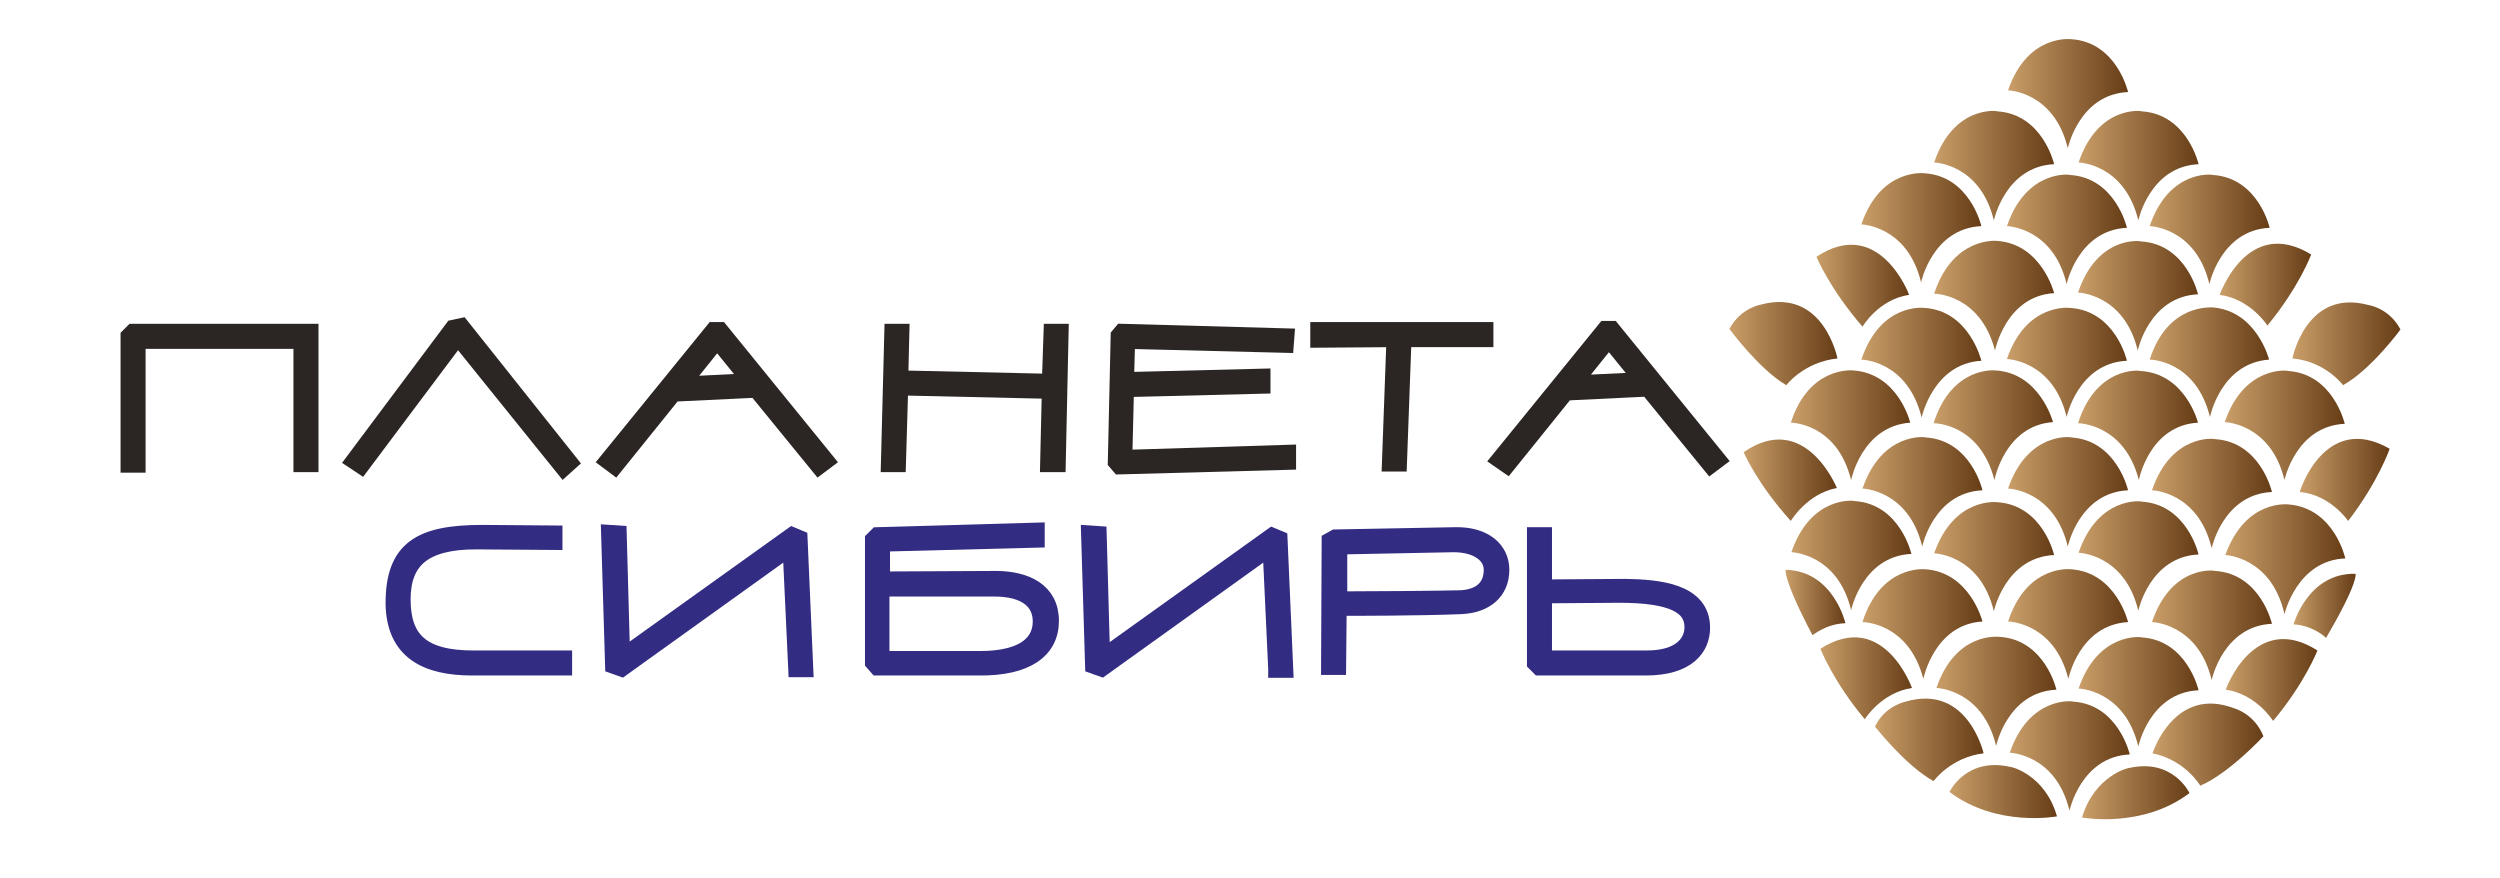 <?xml version="1.0" encoding="UTF-8"?> <svg xmlns="http://www.w3.org/2000/svg" width="413" height="145" viewBox="0 0 413 145" fill="none"> <path d="M331.734 14.922C331.734 14.922 339.344 15.11 341.599 24.495C341.599 24.495 343.478 15.579 351.558 15.204C351.558 15.204 349.679 6.945 342.163 6.476C342.163 6.476 334.929 5.537 331.734 14.922Z" fill="url(#paint0_linear_916_5)"></path> <path d="M319.521 26.841C319.521 26.841 327.131 27.029 329.386 36.414C329.386 36.414 331.265 27.498 339.344 27.123C339.344 27.123 337.465 18.864 329.949 18.395C329.949 18.301 322.715 17.363 319.521 26.841Z" fill="url(#paint1_linear_916_5)"></path> <path d="M343.384 26.841C343.384 26.841 350.994 27.029 353.248 36.414C353.248 36.414 355.127 27.498 363.207 27.123C363.207 27.123 361.328 18.864 353.812 18.395C353.812 18.301 346.578 17.363 343.384 26.841Z" fill="url(#paint2_linear_916_5)"></path> <path d="M331.546 37.353C331.546 37.353 339.156 37.54 341.411 46.925C341.411 46.925 343.29 38.01 351.37 37.634C351.37 37.634 349.491 29.375 341.975 28.906C341.975 28.812 334.741 27.968 331.546 37.353Z" fill="url(#paint3_linear_916_5)"></path> <path d="M307.496 37.071C307.496 37.071 315.105 37.259 317.36 46.644C317.36 46.644 319.239 37.728 327.319 37.353C327.319 37.353 325.44 29.094 317.924 28.625C317.924 28.625 310.69 27.686 307.496 37.071Z" fill="url(#paint4_linear_916_5)"></path> <path d="M319.521 48.521C319.521 48.521 327.131 48.521 329.574 57.906C329.574 57.906 331.359 48.896 339.344 48.427C339.344 48.427 337.277 40.262 329.855 39.793C329.855 39.793 322.621 39.042 319.521 48.521Z" fill="url(#paint5_linear_916_5)"></path> <path d="M355.127 37.353C355.127 37.353 362.737 37.54 364.992 46.925C364.992 46.925 366.871 38.01 374.951 37.634C374.951 37.634 373.072 29.375 365.556 28.906C365.462 28.812 358.322 27.968 355.127 37.353Z" fill="url(#paint6_linear_916_5)"></path> <path d="M343.29 48.334C343.29 48.334 350.9 48.521 353.155 57.906C353.155 57.906 355.034 48.99 363.113 48.615C363.113 48.615 361.234 40.356 353.718 39.887C353.624 39.793 346.484 38.855 343.29 48.334Z" fill="url(#paint7_linear_916_5)"></path> <path d="M331.546 59.314C331.546 59.314 339.156 59.502 341.411 68.887C341.411 68.887 343.29 59.971 351.37 59.596C351.37 59.596 349.491 51.337 341.975 50.867C341.975 50.867 334.741 49.929 331.546 59.314Z" fill="url(#paint8_linear_916_5)"></path> <path d="M307.496 59.408C307.496 59.408 315.105 59.502 317.454 68.981C317.454 68.981 319.333 60.065 327.319 59.596C327.319 59.596 325.346 51.337 317.924 50.867C317.83 50.867 310.69 49.929 307.496 59.408Z" fill="url(#paint9_linear_916_5)"></path> <path d="M381.809 42.045C381.809 42.045 379.836 47.395 374.575 53.777C374.575 53.777 371.756 49.366 366.683 48.709C366.683 48.803 371.193 35.57 381.809 42.045Z" fill="url(#paint10_linear_916_5)"></path> <path d="M396.559 54.434C396.559 54.434 391.674 61.097 387.07 63.631C387.07 63.631 384.158 59.689 378.709 59.22C378.709 59.22 380.964 47.583 391.298 50.398C391.298 50.398 394.68 50.867 396.559 54.434Z" fill="url(#paint11_linear_916_5)"></path> <path d="M355.127 59.408C355.127 59.408 362.737 59.408 365.086 68.887C365.086 68.887 366.871 59.971 374.857 59.408C374.857 59.408 372.79 51.243 365.368 50.773C365.368 50.867 358.134 50.023 355.127 59.408Z" fill="url(#paint12_linear_916_5)"></path> <path d="M319.521 91.411C319.521 91.411 327.131 91.599 329.386 100.984C329.386 100.984 331.265 92.068 339.344 91.693C339.344 91.693 337.465 83.434 329.949 82.965C329.949 82.965 322.809 82.026 319.521 91.411Z" fill="url(#paint13_linear_916_5)"></path> <path d="M343.384 91.317C343.384 91.317 350.994 91.505 353.248 100.89C353.248 100.89 355.127 91.974 363.207 91.599C363.207 91.599 361.328 83.34 353.812 82.871C353.812 82.777 346.578 81.932 343.384 91.317Z" fill="url(#paint14_linear_916_5)"></path> <path d="M331.734 102.673C331.734 102.673 339.344 102.767 341.693 112.152C341.693 112.152 343.478 103.236 351.558 102.767C351.558 102.767 349.585 94.508 342.069 94.039C342.069 94.039 334.835 93.194 331.734 102.673Z" fill="url(#paint15_linear_916_5)"></path> <path d="M307.683 102.767C307.683 102.767 315.293 102.767 317.736 112.152C317.736 112.152 319.521 103.143 327.506 102.673C327.506 102.673 325.439 94.508 318.018 94.039C317.924 94.039 310.689 93.288 307.683 102.767Z" fill="url(#paint16_linear_916_5)"></path> <path d="M319.896 113.654C319.896 113.654 327.506 113.842 329.761 123.227C329.761 123.227 331.64 114.311 339.72 113.935C339.72 113.935 337.841 105.676 330.325 105.207C330.231 105.207 323.091 104.269 319.896 113.654Z" fill="url(#paint17_linear_916_5)"></path> <path d="M355.503 102.767C355.503 102.767 363.113 102.955 365.368 112.34C365.368 112.34 367.247 103.424 375.327 103.049C375.327 103.049 373.448 94.79 365.932 94.32C365.838 94.227 358.698 93.288 355.503 102.767Z" fill="url(#paint18_linear_916_5)"></path> <path d="M367.623 91.693C367.623 91.693 375.233 91.974 377.394 101.453C377.394 101.453 379.461 92.537 387.446 92.256C387.446 92.256 385.661 83.997 378.145 83.34C378.145 83.34 371.005 82.308 367.623 91.693Z" fill="url(#paint19_linear_916_5)"></path> <path d="M295.939 91.223C295.939 91.223 303.549 91.411 305.804 100.796C305.804 100.796 307.683 91.88 315.763 91.505C315.763 91.505 313.884 83.246 306.368 82.777C306.368 82.683 299.134 81.838 295.939 91.223Z" fill="url(#paint20_linear_916_5)"></path> <path d="M382.842 107.46C382.842 107.46 380.776 112.809 375.514 119.097C375.514 119.097 372.79 114.686 367.717 113.935C367.623 113.935 372.414 100.796 382.842 107.46Z" fill="url(#paint21_linear_916_5)"></path> <path d="M300.731 107.178C300.731 107.178 302.798 112.527 308.059 118.816C308.059 118.816 310.784 114.405 315.857 113.654C315.857 113.654 311.159 100.515 300.731 107.178Z" fill="url(#paint22_linear_916_5)"></path> <path d="M343.384 113.748C343.384 113.748 350.994 113.935 353.248 123.321C353.248 123.321 355.127 114.405 363.207 114.029C363.207 114.029 361.328 105.77 353.812 105.301C353.812 105.207 346.578 104.363 343.384 113.748Z" fill="url(#paint23_linear_916_5)"></path> <path d="M332.016 124.353C332.016 124.353 339.626 124.54 341.881 133.926C341.881 133.926 343.76 125.01 351.839 124.634C351.839 124.634 349.96 116.375 342.444 115.906C342.444 115.812 335.21 114.968 332.016 124.353Z" fill="url(#paint24_linear_916_5)"></path> <path d="M394.774 74.142C394.774 74.142 392.895 79.586 387.916 86.061C387.916 86.061 385.003 81.744 379.93 81.275C379.836 81.275 384.064 67.948 394.774 74.142Z" fill="url(#paint25_linear_916_5)"></path> <path d="M373.917 121.631C373.917 121.631 368.28 127.731 363.489 129.796C363.489 129.796 361.046 125.573 355.597 124.447C355.597 124.447 359.167 113.185 369.126 117.032C369.126 117.032 372.414 117.877 373.917 121.631Z" fill="url(#paint26_linear_916_5)"></path> <path d="M343.948 135.052C343.948 135.052 353.906 136.929 361.704 131.016C361.704 131.016 358.98 125.197 351.652 126.887C351.746 126.793 346.015 128.107 343.948 135.052Z" fill="url(#paint27_linear_916_5)"></path> <path d="M288.048 74.706C288.048 74.706 290.303 79.961 295.846 86.061C295.846 86.061 298.476 81.557 303.455 80.618C303.455 80.618 298.194 67.667 288.048 74.706Z" fill="url(#paint28_linear_916_5)"></path> <path d="M309.75 120.036C309.75 120.036 314.823 126.511 319.427 129.045C319.427 129.045 322.245 125.104 327.694 124.447C327.694 124.447 325.064 112.903 314.823 115.906C314.917 115.906 311.441 116.469 309.75 120.036Z" fill="url(#paint29_linear_916_5)"></path> <path d="M339.814 134.864C339.814 134.864 329.855 136.741 322.058 130.828C322.058 130.828 324.782 125.01 332.11 126.699C332.11 126.605 337.841 127.919 339.814 134.864Z" fill="url(#paint30_linear_916_5)"></path> <path d="M331.734 80.712C331.734 80.712 339.344 80.9 341.599 90.285C341.599 90.285 343.478 81.369 351.558 80.994C351.558 80.994 349.679 72.735 342.163 72.266C342.163 72.172 334.929 71.327 331.734 80.712Z" fill="url(#paint31_linear_916_5)"></path> <path d="M307.683 80.712C307.683 80.712 315.293 80.9 317.548 90.285C317.548 90.285 319.427 81.369 327.506 80.994C327.506 80.994 325.627 72.735 318.111 72.266C318.111 72.172 310.877 71.327 307.683 80.712Z" fill="url(#paint32_linear_916_5)"></path> <path d="M355.503 80.994C355.503 80.994 363.113 81.181 365.368 90.566C365.368 90.566 367.247 81.65 375.327 81.275C375.327 81.275 373.448 73.016 365.932 72.547C365.838 72.453 358.698 71.609 355.503 80.994Z" fill="url(#paint33_linear_916_5)"></path> <path d="M319.427 69.919C319.427 69.919 327.037 69.825 329.479 79.304C329.479 79.304 331.17 70.295 339.156 69.731C339.156 69.731 336.995 61.566 329.573 61.191C329.573 61.191 322.433 60.44 319.427 69.919Z" fill="url(#paint34_linear_916_5)"></path> <path d="M343.29 69.919C343.29 69.919 350.9 69.919 353.343 79.304C353.343 79.304 355.034 70.294 363.113 69.825C363.113 69.825 361.046 61.66 353.53 61.285C353.53 61.191 346.296 60.44 343.29 69.919Z" fill="url(#paint35_linear_916_5)"></path> <path d="M367.529 69.731C367.529 69.731 375.139 69.919 377.393 79.304C377.393 79.304 379.272 70.388 387.352 70.013C387.352 70.013 385.473 61.754 377.957 61.285C377.957 61.191 370.723 60.346 367.529 69.731Z" fill="url(#paint36_linear_916_5)"></path> <path d="M295.846 69.825C295.846 69.825 303.456 69.825 305.804 79.304C305.804 79.304 307.589 70.388 315.575 69.825C315.575 69.825 313.602 61.66 306.086 61.191C306.086 61.191 298.852 60.44 295.846 69.825Z" fill="url(#paint37_linear_916_5)"></path> <path d="M304.865 102.955C304.865 102.955 302.892 94.32 295 94.133C295 94.133 294.436 95.447 299.416 104.926C299.51 104.926 301.671 103.049 304.865 102.955Z" fill="url(#paint38_linear_916_5)"></path> <path d="M378.896 103.142C378.896 103.142 381.245 94.602 389.137 94.79C389.137 94.79 389.701 96.104 384.252 105.395C384.252 105.301 382.091 103.33 378.896 103.142Z" fill="url(#paint39_linear_916_5)"></path> <path d="M300.073 42.421C300.073 42.421 302.234 47.676 307.683 53.964C307.683 53.964 310.314 49.459 315.387 48.709C315.387 48.615 310.408 35.569 300.073 42.421Z" fill="url(#paint40_linear_916_5)"></path> <path d="M285.699 54.34C285.699 54.34 290.585 61.003 295.094 63.631C295.094 63.631 298.007 59.783 303.55 59.22C303.55 59.22 301.295 47.583 290.96 50.304C291.054 50.304 287.578 50.774 285.699 54.34Z" fill="url(#paint41_linear_916_5)"></path> <path d="M78.636 89.347C70.086 89.347 66.422 92.444 66.422 99.013C66.422 105.583 69.522 108.868 78.166 108.868H93.104V110.181H77.978C70.556 110.181 65.201 107.647 65.107 99.67C65.107 90.66 69.522 88.126 79.669 88.126L91.507 88.22V89.44L78.636 89.347Z" fill="#322C83" stroke="#322C83" stroke-width="2.821" stroke-miterlimit="10"></path> <path d="M131.623 110.463L130.683 90.285L102.686 110.369L101.371 109.9L100.713 88.126L102.123 88.22L102.686 108.68L130.871 88.502L131.998 88.971L132.938 110.463H131.623V110.463Z" fill="#322C83" stroke="#322C83" stroke-width="2.821" stroke-miterlimit="10"></path> <path d="M144.964 110.181L144.306 109.431V89.159L144.964 88.502L171.176 87.751V89.065L145.621 89.722V95.822C150.977 95.822 159.432 95.728 164.787 95.728C169.391 95.822 173.524 97.605 173.524 102.579C173.524 107.366 169.578 110.275 161.687 110.181H144.964ZM145.527 108.961C149.661 108.961 157.741 108.961 161.875 108.961C169.578 108.961 172.021 105.958 172.021 102.673C172.021 99.388 169.578 97.136 164.223 97.136H145.527V108.961Z" fill="#322C83" stroke="#322C83" stroke-width="2.821" stroke-miterlimit="10"></path> <path d="M210.916 110.463L209.977 90.285L181.98 110.369L180.664 109.9L180.007 88.22L181.416 88.314L181.98 108.774L210.164 88.596L211.292 89.065L212.231 110.557H210.916V110.463Z" fill="#322C83" stroke="#322C83" stroke-width="2.821" stroke-miterlimit="10"></path> <path d="M240.416 88.502C245.207 88.408 247.932 90.848 247.932 94.133C247.932 97.699 245.395 99.858 241.356 100.046C234.685 100.327 223.223 100.327 221.063 100.327L220.969 110.088H219.653L219.747 89.347L220.593 88.877L240.416 88.502ZM246.523 94.133C246.523 91.599 243.986 89.816 240.134 89.816L221.156 90.191V99.107C226.887 99.107 237.785 99.013 241.356 98.919C244.644 98.732 246.523 97.042 246.523 94.133Z" fill="#322C83" stroke="#322C83" stroke-width="2.821" stroke-miterlimit="10"></path> <path d="M254.32 110.181L253.663 109.524V88.502H254.978V97.136L268.507 97.042C274.05 97.136 281.096 97.793 281.096 103.706C281.096 106.897 278.841 110.181 271.889 110.181H254.32ZM254.978 108.867H272.077C277.714 108.867 279.686 106.146 279.686 103.612C279.686 100.045 276.304 98.168 267.473 98.168L254.978 98.262V108.867Z" fill="#322C83" stroke="#322C83" stroke-width="2.821" stroke-miterlimit="10"></path> <path d="M49.887 56.217H22.642V76.676H21.327V55.56L21.984 54.903H51.203V76.582H49.887V56.217Z" fill="#2B2623" stroke="#2B2623" stroke-width="2.821" stroke-miterlimit="10"></path> <path d="M59.658 76.864L58.53 76.113L74.877 54.246L76.193 53.964L94.043 76.395L93.103 77.239L75.629 55.56L59.658 76.864Z" fill="#2B2623" stroke="#2B2623" stroke-width="2.821" stroke-miterlimit="10"></path> <path d="M100.432 76.113L117.906 54.621H118.94L136.414 76.113L135.287 76.958L124.952 64.288L111.236 64.945L101.559 76.958L100.432 76.113ZM118.47 56.123L112.457 63.631L124.107 63.068L118.47 56.123Z" fill="#2B2623" stroke="#2B2623" stroke-width="2.821" stroke-miterlimit="10"></path> <path d="M173.806 54.903H175.121L174.651 76.582H173.242L173.524 64.476L148.628 63.913L148.252 76.582H146.937L147.5 54.903H148.816L148.628 62.599L173.524 63.162L173.806 54.903Z" fill="#2B2623" stroke="#2B2623" stroke-width="2.821" stroke-miterlimit="10"></path> <path d="M212.701 74.893V76.207L184.986 76.958L184.422 76.301L184.892 55.466L185.362 54.903L212.419 55.654L212.325 56.874L186.113 56.217L185.926 62.88L208.473 62.317V63.631L185.926 64.194L185.644 75.738L212.701 74.893Z" fill="#2B2623" stroke="#2B2623" stroke-width="2.821" stroke-miterlimit="10"></path> <path d="M245.301 55.935H231.773L231.021 76.489H229.706L230.457 55.935L217.868 56.029V54.621H245.301V55.935Z" fill="#2B2623" stroke="#2B2623" stroke-width="2.821" stroke-miterlimit="10"></path> <path d="M247.744 75.925L265.218 54.434H266.252L283.726 75.925L282.599 76.77L272.264 64.1L258.642 64.757L248.965 76.77L247.744 75.925ZM265.782 55.935L259.769 63.443L271.419 62.88L265.782 55.935Z" fill="#2B2623" stroke="#2B2623" stroke-width="2.821" stroke-miterlimit="10"></path> <defs> <linearGradient id="paint0_linear_916_5" x1="331.738" y1="15.508" x2="351.518" y2="15.508" gradientUnits="userSpaceOnUse"> <stop stop-color="#C99E68"></stop> <stop offset="0.99" stop-color="#683E18"></stop> </linearGradient> <linearGradient id="paint1_linear_916_5" x1="319.533" y1="27.345" x2="339.312" y2="27.345" gradientUnits="userSpaceOnUse"> <stop stop-color="#C99E68"></stop> <stop offset="0.99" stop-color="#683E18"></stop> </linearGradient> <linearGradient id="paint2_linear_916_5" x1="343.398" y1="27.345" x2="363.177" y2="27.345" gradientUnits="userSpaceOnUse"> <stop stop-color="#C99E68"></stop> <stop offset="0.99" stop-color="#683E18"></stop> </linearGradient> <linearGradient id="paint3_linear_916_5" x1="331.559" y1="37.87" x2="351.338" y2="37.87" gradientUnits="userSpaceOnUse"> <stop stop-color="#C99E68"></stop> <stop offset="0.99" stop-color="#683E18"></stop> </linearGradient> <linearGradient id="paint4_linear_916_5" x1="307.489" y1="37.658" x2="327.268" y2="37.658" gradientUnits="userSpaceOnUse"> <stop stop-color="#C99E68"></stop> <stop offset="0.99" stop-color="#683E18"></stop> </linearGradient> <linearGradient id="paint5_linear_916_5" x1="319.566" y1="48.844" x2="339.348" y2="48.844" gradientUnits="userSpaceOnUse"> <stop stop-color="#C99E68"></stop> <stop offset="0.99" stop-color="#683E18"></stop> </linearGradient> <linearGradient id="paint6_linear_916_5" x1="355.1" y1="37.87" x2="374.879" y2="37.87" gradientUnits="userSpaceOnUse"> <stop stop-color="#C99E68"></stop> <stop offset="0.99" stop-color="#683E18"></stop> </linearGradient> <linearGradient id="paint7_linear_916_5" x1="343.262" y1="48.844" x2="363.042" y2="48.844" gradientUnits="userSpaceOnUse"> <stop stop-color="#C99E68"></stop> <stop offset="0.99" stop-color="#683E18"></stop> </linearGradient> <linearGradient id="paint8_linear_916_5" x1="331.559" y1="59.862" x2="351.338" y2="59.862" gradientUnits="userSpaceOnUse"> <stop stop-color="#C99E68"></stop> <stop offset="0.99" stop-color="#683E18"></stop> </linearGradient> <linearGradient id="paint9_linear_916_5" x1="307.488" y1="59.862" x2="327.269" y2="59.862" gradientUnits="userSpaceOnUse"> <stop stop-color="#C99E68"></stop> <stop offset="0.99" stop-color="#683E18"></stop> </linearGradient> <linearGradient id="paint10_linear_916_5" x1="366.66" y1="47.048" x2="381.764" y2="47.048" gradientUnits="userSpaceOnUse"> <stop stop-color="#C99E68"></stop> <stop offset="0.99" stop-color="#683E18"></stop> </linearGradient> <linearGradient id="paint11_linear_916_5" x1="378.642" y1="56.785" x2="396.522" y2="56.785" gradientUnits="userSpaceOnUse"> <stop stop-color="#C99E68"></stop> <stop offset="0.99" stop-color="#683E18"></stop> </linearGradient> <linearGradient id="paint12_linear_916_5" x1="355.099" y1="59.862" x2="374.88" y2="59.862" gradientUnits="userSpaceOnUse"> <stop stop-color="#C99E68"></stop> <stop offset="0.99" stop-color="#683E18"></stop> </linearGradient> <linearGradient id="paint13_linear_916_5" x1="319.568" y1="91.971" x2="339.347" y2="91.971" gradientUnits="userSpaceOnUse"> <stop stop-color="#C99E68"></stop> <stop offset="0.99" stop-color="#683E18"></stop> </linearGradient> <linearGradient id="paint14_linear_916_5" x1="343.365" y1="91.85" x2="363.145" y2="91.85" gradientUnits="userSpaceOnUse"> <stop stop-color="#C99E68"></stop> <stop offset="0.99" stop-color="#683E18"></stop> </linearGradient> <linearGradient id="paint15_linear_916_5" x1="331.734" y1="103.104" x2="351.515" y2="103.104" gradientUnits="userSpaceOnUse"> <stop stop-color="#C99E68"></stop> <stop offset="0.99" stop-color="#683E18"></stop> </linearGradient> <linearGradient id="paint16_linear_916_5" x1="307.672" y1="103.104" x2="327.453" y2="103.104" gradientUnits="userSpaceOnUse"> <stop stop-color="#C99E68"></stop> <stop offset="0.99" stop-color="#683E18"></stop> </linearGradient> <linearGradient id="paint17_linear_916_5" x1="319.871" y1="114.248" x2="339.65" y2="114.248" gradientUnits="userSpaceOnUse"> <stop stop-color="#C99E68"></stop> <stop offset="0.99" stop-color="#683E18"></stop> </linearGradient> <linearGradient id="paint18_linear_916_5" x1="355.458" y1="103.276" x2="375.238" y2="103.276" gradientUnits="userSpaceOnUse"> <stop stop-color="#C99E68"></stop> <stop offset="0.99" stop-color="#683E18"></stop> </linearGradient> <linearGradient id="paint19_linear_916_5" x1="367.669" y1="92.377" x2="387.442" y2="92.377" gradientUnits="userSpaceOnUse"> <stop stop-color="#C99E68"></stop> <stop offset="0.99" stop-color="#683E18"></stop> </linearGradient> <linearGradient id="paint20_linear_916_5" x1="295.936" y1="91.74" x2="315.715" y2="91.74" gradientUnits="userSpaceOnUse"> <stop stop-color="#C99E68"></stop> <stop offset="0.99" stop-color="#683E18"></stop> </linearGradient> <linearGradient id="paint21_linear_916_5" x1="367.645" y1="112.332" x2="382.83" y2="112.332" gradientUnits="userSpaceOnUse"> <stop stop-color="#C99E68"></stop> <stop offset="0.99" stop-color="#683E18"></stop> </linearGradient> <linearGradient id="paint22_linear_916_5" x1="300.706" y1="112.056" x2="315.895" y2="112.056" gradientUnits="userSpaceOnUse"> <stop stop-color="#C99E68"></stop> <stop offset="0.99" stop-color="#683E18"></stop> </linearGradient> <linearGradient id="paint23_linear_916_5" x1="343.398" y1="114.26" x2="363.177" y2="114.26" gradientUnits="userSpaceOnUse"> <stop stop-color="#C99E68"></stop> <stop offset="0.99" stop-color="#683E18"></stop> </linearGradient> <linearGradient id="paint24_linear_916_5" x1="332.001" y1="124.866" x2="351.78" y2="124.866" gradientUnits="userSpaceOnUse"> <stop stop-color="#C99E68"></stop> <stop offset="0.99" stop-color="#683E18"></stop> </linearGradient> <linearGradient id="paint25_linear_916_5" x1="379.863" y1="79.319" x2="394.776" y2="79.319" gradientUnits="userSpaceOnUse"> <stop stop-color="#C99E68"></stop> <stop offset="0.99" stop-color="#683E18"></stop> </linearGradient> <linearGradient id="paint26_linear_916_5" x1="355.624" y1="123.001" x2="373.917" y2="123.001" gradientUnits="userSpaceOnUse"> <stop stop-color="#C99E68"></stop> <stop offset="0.99" stop-color="#683E18"></stop> </linearGradient> <linearGradient id="paint27_linear_916_5" x1="343.972" y1="130.952" x2="361.744" y2="130.952" gradientUnits="userSpaceOnUse"> <stop stop-color="#C99E68"></stop> <stop offset="0.99" stop-color="#683E18"></stop> </linearGradient> <linearGradient id="paint28_linear_916_5" x1="288.003" y1="79.348" x2="303.416" y2="79.348" gradientUnits="userSpaceOnUse"> <stop stop-color="#C99E68"></stop> <stop offset="0.99" stop-color="#683E18"></stop> </linearGradient> <linearGradient id="paint29_linear_916_5" x1="309.716" y1="122.189" x2="327.711" y2="122.189" gradientUnits="userSpaceOnUse"> <stop stop-color="#C99E68"></stop> <stop offset="0.99" stop-color="#683E18"></stop> </linearGradient> <linearGradient id="paint30_linear_916_5" x1="322.075" y1="130.713" x2="339.843" y2="130.713" gradientUnits="userSpaceOnUse"> <stop stop-color="#C99E68"></stop> <stop offset="0.99" stop-color="#683E18"></stop> </linearGradient> <linearGradient id="paint31_linear_916_5" x1="331.738" y1="81.25" x2="351.518" y2="81.25" gradientUnits="userSpaceOnUse"> <stop stop-color="#C99E68"></stop> <stop offset="0.99" stop-color="#683E18"></stop> </linearGradient> <linearGradient id="paint32_linear_916_5" x1="307.68" y1="81.25" x2="327.459" y2="81.25" gradientUnits="userSpaceOnUse"> <stop stop-color="#C99E68"></stop> <stop offset="0.99" stop-color="#683E18"></stop> </linearGradient> <linearGradient id="paint33_linear_916_5" x1="355.458" y1="81.508" x2="375.238" y2="81.508" gradientUnits="userSpaceOnUse"> <stop stop-color="#C99E68"></stop> <stop offset="0.99" stop-color="#683E18"></stop> </linearGradient> <linearGradient id="paint34_linear_916_5" x1="319.428" y1="70.238" x2="339.209" y2="70.238" gradientUnits="userSpaceOnUse"> <stop stop-color="#C99E68"></stop> <stop offset="0.99" stop-color="#683E18"></stop> </linearGradient> <linearGradient id="paint35_linear_916_5" x1="343.261" y1="70.262" x2="363.042" y2="70.262" gradientUnits="userSpaceOnUse"> <stop stop-color="#C99E68"></stop> <stop offset="0.99" stop-color="#683E18"></stop> </linearGradient> <linearGradient id="paint36_linear_916_5" x1="367.54" y1="70.263" x2="387.32" y2="70.263" gradientUnits="userSpaceOnUse"> <stop stop-color="#C99E68"></stop> <stop offset="0.99" stop-color="#683E18"></stop> </linearGradient> <linearGradient id="paint37_linear_916_5" x1="295.806" y1="70.263" x2="315.587" y2="70.263" gradientUnits="userSpaceOnUse"> <stop stop-color="#C99E68"></stop> <stop offset="0.99" stop-color="#683E18"></stop> </linearGradient> <linearGradient id="paint38_linear_916_5" x1="295.001" y1="99.574" x2="304.908" y2="99.574" gradientUnits="userSpaceOnUse"> <stop stop-color="#C99E68"></stop> <stop offset="0.99" stop-color="#683E18"></stop> </linearGradient> <linearGradient id="paint39_linear_916_5" x1="378.898" y1="100.042" x2="389.159" y2="100.042" gradientUnits="userSpaceOnUse"> <stop stop-color="#C99E68"></stop> <stop offset="0.99" stop-color="#683E18"></stop> </linearGradient> <linearGradient id="paint40_linear_916_5" x1="300.043" y1="47.166" x2="315.349" y2="47.166" gradientUnits="userSpaceOnUse"> <stop stop-color="#C99E68"></stop> <stop offset="0.99" stop-color="#683E18"></stop> </linearGradient> <linearGradient id="paint41_linear_916_5" x1="285.722" y1="56.789" x2="303.568" y2="56.789" gradientUnits="userSpaceOnUse"> <stop stop-color="#C99E68"></stop> <stop offset="0.99" stop-color="#683E18"></stop> </linearGradient> </defs> </svg> 